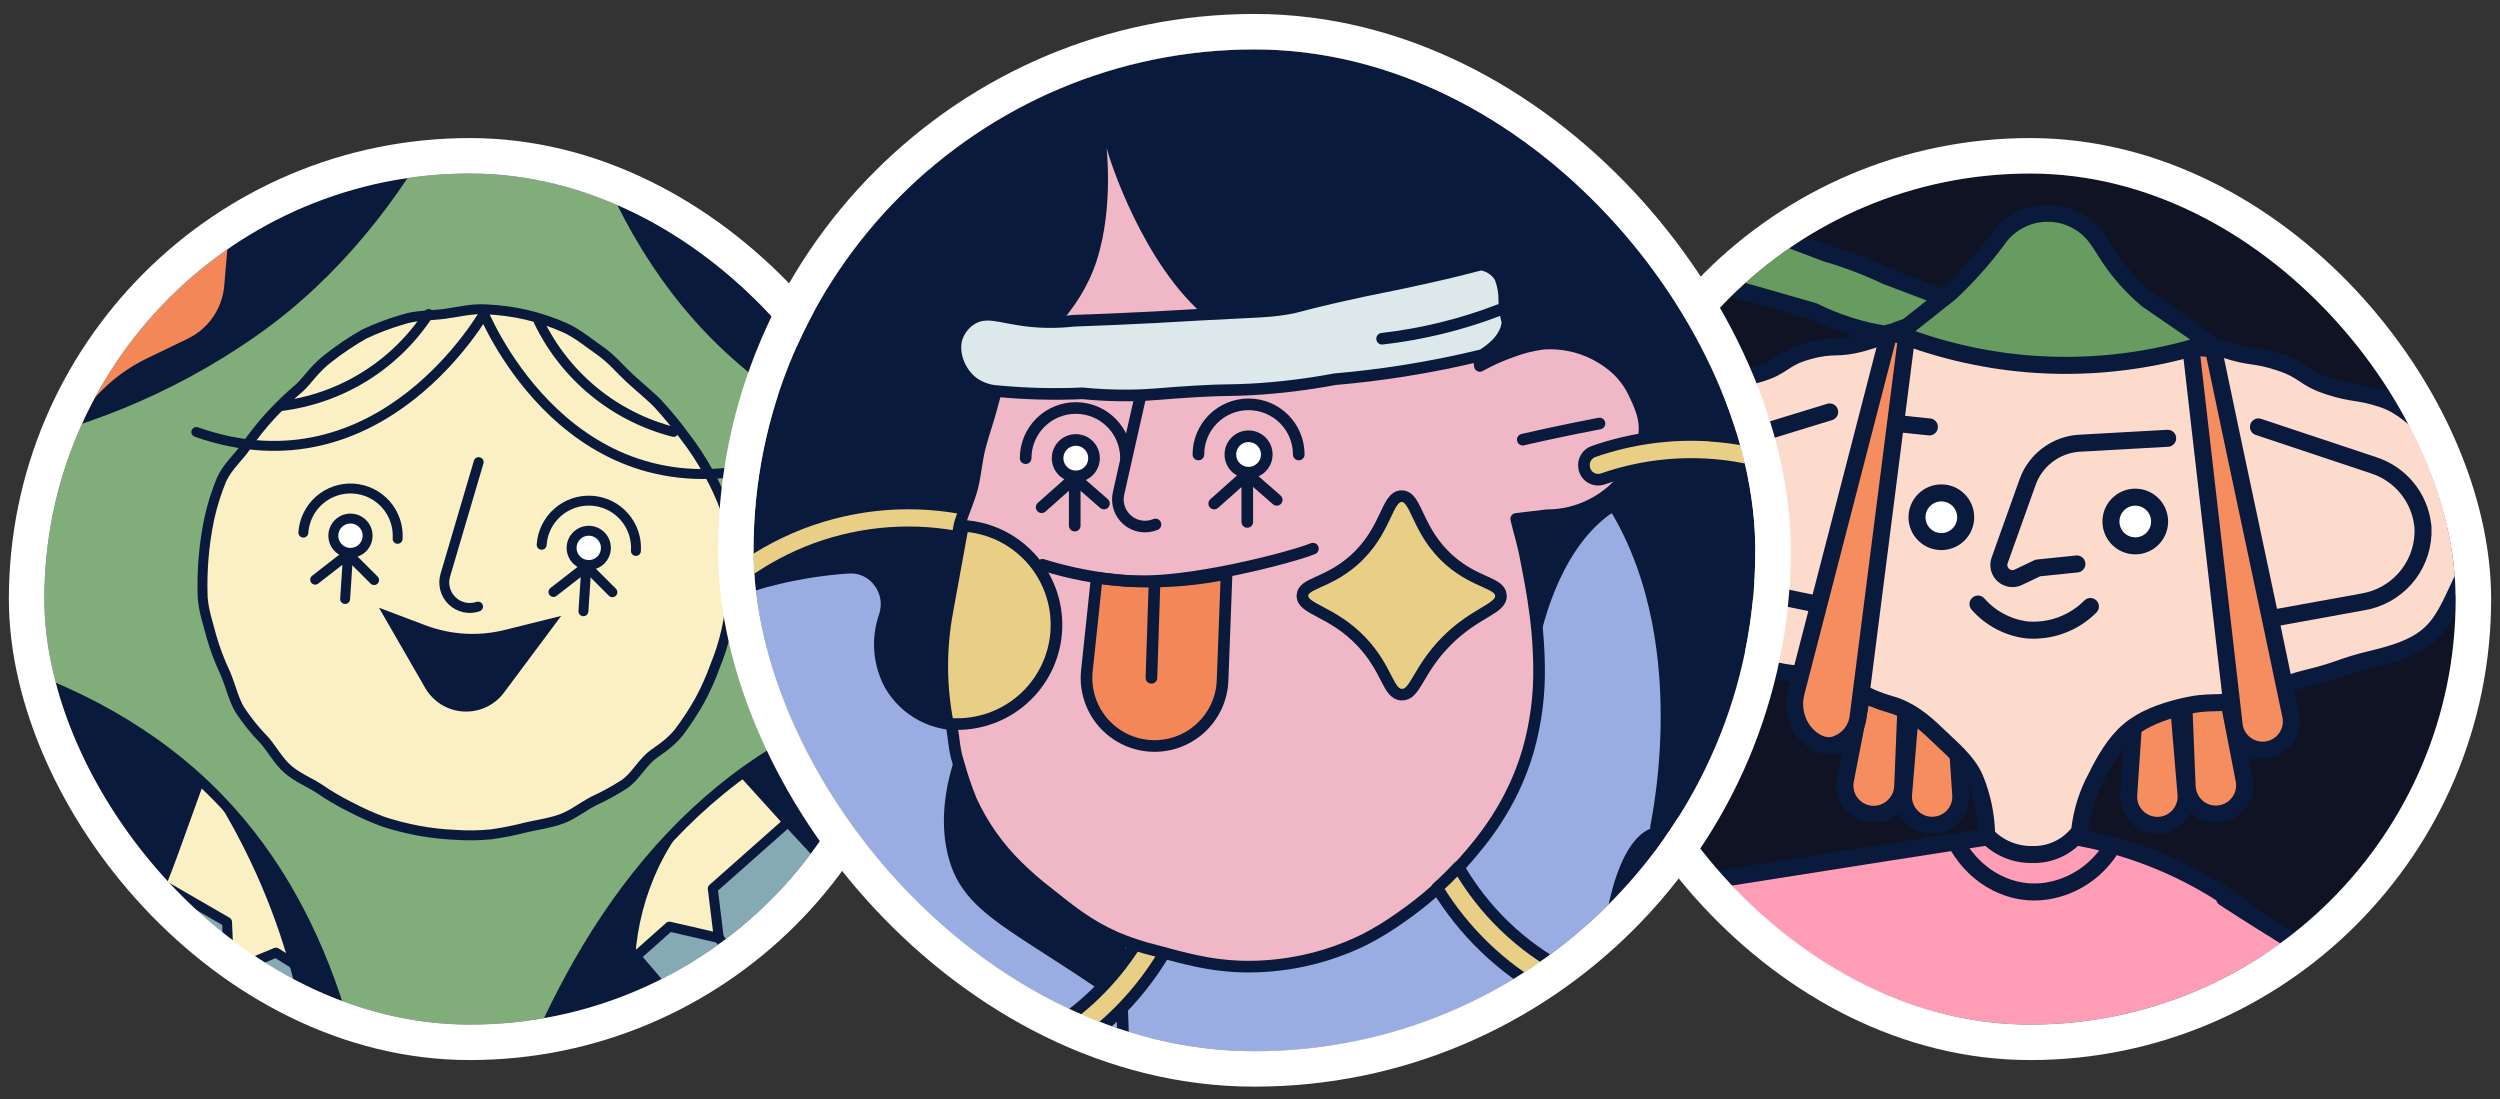 <svg width="141" height="62" viewBox="0 0 141 62" fill="none" xmlns="http://www.w3.org/2000/svg">
<rect x="0" y="0" width="141" height="62" fill="#333333" stroke="none"/>
<g clip-path="url(#clip0_51_2889)">
<rect x="90.5" y="9.787" width="48" height="48" rx="24" fill="#101323"/>
<path d="M126.567 43.986L122.49 22.987L123.354 44.36C123.365 44.605 123.431 44.845 123.547 45.061C123.664 45.277 123.828 45.464 124.026 45.608C124.29 45.798 124.604 45.904 124.929 45.913C125.253 45.922 125.573 45.833 125.847 45.658C126.121 45.484 126.336 45.231 126.464 44.933C126.592 44.634 126.628 44.304 126.567 43.986Z" fill="#F58D5F" stroke="#091A3C" stroke-width="0.96" stroke-linecap="round" stroke-linejoin="round"/>
<path d="M123.291 44.795L121.508 23.48L120.059 44.82C120.04 45.065 120.079 45.311 120.171 45.538C120.263 45.766 120.406 45.969 120.59 46.132C120.831 46.351 121.132 46.492 121.454 46.536C121.776 46.581 122.104 46.528 122.396 46.383C122.687 46.239 122.929 46.01 123.088 45.727C123.248 45.444 123.318 45.119 123.291 44.795Z" fill="#F58D5F" stroke="#091A3C" stroke-width="0.96" stroke-linecap="round" stroke-linejoin="round"/>
<path d="M104.084 43.986L108.177 22.987L107.313 44.36C107.302 44.605 107.236 44.845 107.12 45.061C107.003 45.277 106.84 45.464 106.641 45.608C106.377 45.803 106.061 45.914 105.733 45.926C105.406 45.938 105.082 45.85 104.805 45.675C104.528 45.499 104.312 45.244 104.183 44.942C104.054 44.641 104.019 44.307 104.084 43.986Z" fill="#F58D5F" stroke="#091A3C" stroke-width="0.96" stroke-linecap="round" stroke-linejoin="round"/>
<path d="M107.361 44.795L109.137 23.48L110.586 44.82C110.604 45.065 110.566 45.311 110.474 45.538C110.382 45.766 110.238 45.969 110.055 46.132C109.814 46.348 109.514 46.487 109.192 46.531C108.871 46.575 108.545 46.521 108.255 46.377C107.964 46.233 107.724 46.005 107.565 45.723C107.406 45.441 107.334 45.118 107.361 44.795Z" fill="#F58D5F" stroke="#091A3C" stroke-width="0.96" stroke-linecap="round" stroke-linejoin="round"/>
<path d="M147.495 65.093C146.513 64.453 145.71 63.589 144.769 62.984C143.828 62.379 142.727 61.87 141.787 61.266C140.798 60.626 139.998 59.755 139.06 59.154C138.065 58.514 136.82 58.347 135.86 57.749C134.859 57.109 134.161 56.069 133.239 55.477C132.225 54.837 131.111 54.44 130.199 53.854C129.169 53.192 128.379 52.651 127.483 52.075C127.611 53.244 127.677 54.419 127.678 55.595C127.678 56.808 127.489 58.043 127.438 59.275C127.387 60.507 127.367 61.739 127.355 62.955C127.315 64.162 127.339 65.37 127.425 66.574C128.58 67.835 128.734 67.653 130.129 68.642C131.524 69.63 131.55 69.602 132.948 70.587C134.347 71.573 134.369 71.547 135.764 72.526C137.159 73.506 136.948 73.806 138.347 74.805C139.745 75.803 139.844 75.646 141.243 76.635C142.641 77.624 142.747 77.47 144.142 78.459C145.537 79.448 145.534 79.454 146.929 80.443C148.324 81.432 148.289 81.483 149.687 82.472C151.086 83.461 150.967 83.637 152.356 84.626C153.745 85.614 153.831 85.502 155.236 86.491C156.641 87.48 156.865 87.17 157.889 88.542C157.015 89.141 156.289 89.528 155.431 90.142C154.574 90.757 153.697 91.355 152.827 91.957C151.956 92.558 151.198 93.323 150.327 93.922C149.457 94.52 148.644 95.202 147.767 95.806C146.891 96.411 145.825 96.718 144.955 97.317C144.084 97.915 143.22 98.533 142.35 99.134C141.479 99.736 140.571 100.28 139.7 100.882C138.83 101.483 138.078 102.254 137.207 102.856C136.337 103.458 135.556 104.136 134.686 104.747C133.652 105.906 132.641 106.75 131.963 107.598C130.443 109.518 130.007 110.536 130.302 110.872C130.596 111.208 131.47 110.971 133.3 109.931C134.788 110.299 134.612 110.744 135.755 111.771C136.897 112.798 137.627 112.485 137.995 113.973C138.417 115.723 136.779 115.678 137.054 117.458C137.307 119.109 137.796 118.91 138.75 120.283C139.703 121.656 139.956 121.48 140.91 122.843C141.863 124.206 141.671 124.347 142.625 125.723C143.579 127.099 143.361 127.25 144.318 128.626C145.275 130.002 145.582 129.781 146.539 131.154C147.495 132.526 147.371 132.613 148.324 133.989C149.278 135.365 149.563 135.166 150.519 136.549C151.159 137.458 151.774 138.293 152.711 138.491C153.7 138.699 154.74 138.315 155.614 137.803C156.459 137.285 157.064 136.453 157.297 135.49C157.521 134.722 157.78 134.798 158.004 134.03C158.308 132.984 158.123 131.88 158.177 130.83C158.231 129.781 158.497 128.68 158.302 127.63C158.061 126.583 157.701 125.567 157.227 124.603C156.801 123.624 156.116 122.821 155.473 121.957C154.83 121.093 154.462 119.989 153.63 119.291C152.199 118.088 152.142 118.155 150.711 116.955C149.668 116.078 149.278 115.97 148.59 115.512C148.255 115.292 147.935 115.052 147.63 114.792C147.124 114.363 146.11 113.461 144.814 112.251L147.579 110.651C147.869 110.485 148.151 110.305 148.423 110.11C148.98 109.66 149.566 109.25 150.18 108.882C151.534 108.085 151.607 108.21 152.961 107.413C154.315 106.616 154.311 106.61 155.665 105.813C157.019 105.016 157.108 105.173 158.462 104.376C159.077 104.003 159.658 103.574 160.196 103.096C160.462 102.896 160.74 102.713 161.028 102.546C164.964 100.21 167.697 98.786 169.467 96.466C169.849 95.974 170.207 95.464 170.539 94.936C171.054 94.069 171.867 93.294 172.116 92.248C172.327 91.355 172.241 90.469 172.283 89.688C172.334 88.766 172.107 87.944 171.995 87.176C171.838 86.117 171.675 85.013 171.105 83.947C170.565 82.952 169.873 82.047 169.054 81.266C166.455 78.667 164.625 76.84 161.569 74.469C160.289 73.464 158.935 72.498 158.859 72.446C157.975 71.806 157.057 71.166 156.087 70.507C155.188 69.893 154.292 69.208 153.316 68.562C152.407 67.96 151.479 67.314 150.507 66.677C149.607 66.046 148.471 65.72 147.495 65.093Z" fill="#9EE8E8"/>
<path d="M144.769 62.984C142.897 61.761 143.214 61.925 139.06 59.144C134.762 56.264 134.126 55.905 133.255 55.467C132.207 54.994 131.192 54.452 130.215 53.845C129.185 53.182 128.394 52.641 127.498 52.065C127.627 53.234 127.692 54.409 127.694 55.585C127.694 56.798 127.505 58.033 127.454 59.265C127.402 60.497 127.383 61.729 127.37 62.945C127.331 64.152 127.354 65.36 127.441 66.565C128.596 67.825 128.75 67.643 130.145 68.632C131.54 69.621 131.566 69.592 132.964 70.577C134.362 71.563 134.385 71.537 135.78 72.517C136.055 72.709 136.218 72.888 136.625 73.192C136.625 73.192 136.778 73.31 136.945 73.435C142.75 77.595 147.895 81.07 147.895 81.07C150.321 82.715 153.742 85.157 157.889 88.533C150.263 93.633 144.612 97.521 142.356 99.112C140.74 100.251 138.222 102.075 137.214 102.833C137.191 102.833 136.212 103.576 135.953 103.777C135.54 104.097 135.127 104.417 134.692 104.737C133.658 105.896 132.647 106.741 131.969 107.589C130.449 109.509 130.014 110.526 130.308 110.862C130.602 111.198 131.476 110.961 133.306 109.921C134.794 110.289 134.618 110.734 135.761 111.761C136.903 112.789 137.633 112.475 138.001 113.963C138.423 115.713 136.785 115.669 137.06 117.448C137.313 119.099 137.802 118.901 138.756 120.273C139.71 121.646 139.962 121.47 140.916 122.833C141.87 124.197 141.678 124.337 142.631 125.713C143.585 127.089 143.367 127.24 144.324 128.616C145.281 129.992 145.588 129.771 146.545 131.144C147.502 132.517 147.377 132.603 148.33 133.979C149.284 135.355 149.569 135.157 150.526 136.539C151.166 137.448 151.78 138.283 152.718 138.481C153.706 138.689 154.746 138.305 155.62 137.793C156.465 137.275 157.07 136.443 157.303 135.48C157.527 134.712 157.786 134.789 158.01 134.021C158.266 132.974 158.325 131.889 158.183 130.821C157.447 126.312 157.934 126.427 157.223 124.593C156.887 123.71 155.812 121.169 153.626 119.281C153.422 119.102 153.182 118.91 152.698 118.523C150.852 117.038 149.927 116.283 149.178 115.864C148.699 115.592 148.244 115.28 147.818 114.929L147.642 114.782C146.183 113.531 144.932 113.121 144.983 112.465C145.034 111.809 146.353 111.211 147.591 110.632C150.439 109.304 152.967 107.381 155.678 105.793C156.583 105.262 158.215 104.309 160.209 103.07C160.209 103.07 166.836 98.955 170.551 94.907C171.306 94.167 171.85 93.239 172.129 92.219C172.34 91.326 172.254 90.44 172.295 89.659C172.346 88.737 172.119 87.915 172.007 87.147C171.85 86.088 171.687 84.984 171.118 83.918C170.586 82.918 169.893 82.012 169.066 81.237C164.964 77.396 160.636 73.804 156.106 70.478C154.66 69.448 152.906 68.216 150.526 66.638C148.036 65.016 147.575 64.814 144.769 62.984Z" stroke="#091A3C" stroke-width="0.96" stroke-linecap="round" stroke-linejoin="round"/>
<path d="M107.217 49.316C106.202 49.595 105.07 50.017 104.052 50.276C103.034 50.536 101.946 50.561 100.929 50.84C99.911 51.118 98.942 51.566 97.924 51.844C96.906 52.123 95.943 52.596 94.926 52.875C93.908 53.153 92.926 53.553 91.911 53.835C90.897 54.116 89.713 53.79 88.695 54.068C87.678 54.347 86.823 55.217 85.815 55.496C84.807 55.774 83.774 56.02 82.756 56.299C81.738 56.577 80.586 56.35 79.556 56.619C78.526 56.888 77.636 57.646 76.634 57.924C75.633 58.203 74.561 58.34 73.543 58.619C72.526 58.897 71.45 58.958 70.433 59.233C69.432 59.571 68.474 60.026 67.578 60.587C66.679 61.127 65.846 61.771 65.098 62.507C64.356 63.243 63.702 64.064 63.15 64.952C62.58 65.835 61.834 66.66 61.482 67.649C61.13 68.638 61.274 69.755 61.162 70.804C61.033 71.836 61.026 72.879 61.143 73.912C61.278 74.932 61.31 76.011 61.694 77.016C62.289 78.58 62.599 78.462 63.198 80.027C63.796 81.592 63.572 81.678 64.158 83.246C64.743 84.814 64.602 84.868 65.201 86.446C65.364 86.878 65.476 87.195 65.562 87.457C65.649 87.72 65.713 87.928 65.745 88.03C65.985 88.801 66.385 90.123 67.082 91.108C67.209 91.281 67.326 91.461 67.434 91.646C67.607 91.954 67.754 92.275 67.876 92.606C68.471 94.171 68.372 94.206 68.967 95.774C69.562 97.342 69.674 97.3 70.27 98.865C70.402 99.191 70.509 99.527 70.59 99.87C70.65 100.174 70.673 100.388 70.689 100.51C70.841 101.634 71.265 102.704 71.924 103.627C72.063 103.797 72.19 103.977 72.305 104.164C72.484 104.462 72.634 104.776 72.753 105.102C73.351 106.67 73.255 106.702 73.85 108.27C74.446 109.838 74.212 109.928 74.81 111.496C75.09 112.206 75.41 112.899 75.77 113.572C75.991 114.043 76.116 114.385 76.183 114.561C76.823 116.228 78.161 117.969 78.481 119.812C78.56 120.154 78.57 120.507 78.51 120.852C78.135 122.772 77.482 122.513 76.27 124.052C75.057 125.592 74.772 125.348 73.566 126.875C72.894 127.726 72.545 128.795 71.988 129.707C71.431 130.619 70.769 131.492 70.324 132.465C69.879 133.438 69.268 134.385 68.942 135.409C68.615 136.433 68.75 137.585 68.548 138.641C68.346 139.697 67.786 140.718 67.716 141.793C67.646 142.868 68.078 143.95 68.132 145.028C68.147 146.099 68.226 147.167 68.369 148.228C68.554 149.284 68.442 150.433 68.756 151.47C69.07 152.507 69.956 153.316 70.391 154.312C71.066 155.848 70.711 155.998 71.402 157.534C72.094 159.07 72.094 159.064 72.769 160.603C73.444 162.142 73.463 162.129 74.138 163.665C74.814 165.201 74.721 165.246 75.396 166.782C76.071 168.318 75.265 169.47 76.938 169.614C78.484 169.752 77.335 168.264 77.956 166.84C78.577 165.416 78.778 165.502 79.399 164.075C80.02 162.648 80.935 162.795 80.932 161.23C80.929 159.665 80.164 159.713 79.537 158.254C78.91 156.795 78.631 156.91 78.004 155.451C77.377 153.992 77.39 153.982 76.762 152.52C76.135 151.057 76.327 150.974 75.7 149.515C75.073 148.056 75.265 147.969 74.634 146.507C74.004 145.044 71.607 144.267 73.169 143.947C74.878 143.611 74.129 145.105 75.188 146.481C76.247 147.857 76.148 147.947 77.201 149.323C78.254 150.699 78.266 150.699 79.332 152.075C80.398 153.451 79.892 154.955 81.633 154.955C83.233 154.955 82.57 153.412 83.377 152.036C84.183 150.66 85.185 150.785 85.066 149.198C84.945 147.534 84.046 147.739 83.041 146.411C82.036 145.083 81.982 145.131 80.977 143.79C79.972 142.449 80.017 142.427 79.009 141.099C78.001 139.771 75.617 139.742 76.711 138.481C77.806 137.22 78.311 139.464 79.87 140.142C81.428 140.82 81.588 142.088 83.175 141.448C84.884 140.763 84.215 139.777 85.044 138.136C85.873 136.494 85.684 136.392 86.51 134.75C87.335 133.108 87.198 133.032 88.03 131.387C88.862 129.742 89.559 129.966 89.876 128.152C89.978 127.56 88.295 127.832 88.542 127.3C89.294 125.64 89.921 125.976 91.166 124.644C92.41 123.313 92.353 123.256 93.598 121.924C94.842 120.593 95.783 121.192 96.126 119.403C96.446 117.803 95.674 117.892 94.97 116.408C94.266 114.923 94.254 114.929 93.55 113.448C92.846 111.966 92.5 112.126 91.796 110.641C91.092 109.156 91.377 109.022 90.673 107.537C89.969 106.052 90.138 105.972 89.434 104.488C88.73 103.003 88.372 103.176 87.668 101.691C86.964 100.206 86.996 100.19 86.292 98.705C85.588 97.22 85.63 97.201 84.926 95.716C84.222 94.232 84.257 94.216 83.553 92.731C82.849 91.246 83.108 91.131 82.404 89.64C81.7 88.148 81.732 88.139 81.028 86.657C80.324 85.176 79.953 85.348 79.249 83.864C78.545 82.379 78.708 82.299 78.004 80.814C77.3 79.329 77.178 79.387 76.474 77.902C75.77 76.417 75.623 76.488 74.916 75.003C74.423 73.956 73.726 73.611 73.598 72.98C73.556 72.824 73.547 72.66 73.571 72.5C73.594 72.34 73.65 72.186 73.735 72.048C73.819 71.91 73.931 71.79 74.063 71.696C74.195 71.603 74.345 71.536 74.503 71.502C75.463 71.156 75.873 71.464 76.97 71.198C77.306 71.114 77.634 71.001 77.95 70.859C78.634 70.539 78.887 70.219 80.062 69.924C81.662 69.502 81.767 69.892 83.37 69.47C84.974 69.048 84.945 68.942 86.545 68.51C88.145 68.078 88.145 68.049 89.745 67.627C91.345 67.204 91.444 67.566 93.047 67.144C94.65 66.721 94.647 66.708 96.247 66.286C97.847 65.864 97.886 65.876 99.364 65.124C99.876 64.072 100.615 63.153 101.13 62.104C101.646 61.054 101.847 59.864 102.362 58.798C102.878 57.732 103.479 56.744 103.994 55.691C104.51 54.638 104.954 53.553 105.457 52.491C105.959 51.428 106.711 50.366 107.217 49.316Z" fill="#9EE8E8"/>
<path d="M107.217 49.316C106.202 49.595 105.07 50.017 104.052 50.276C103.035 50.536 101.946 50.561 100.929 50.84C99.911 51.118 98.942 51.566 97.924 51.844C96.906 52.123 95.943 52.596 94.926 52.875C93.908 53.153 92.926 53.553 91.911 53.835C90.897 54.116 89.713 53.79 88.695 54.068C87.678 54.347 86.823 55.217 85.815 55.496C84.59 55.816 83.726 56.136 82.756 56.299C81.55 56.504 74.913 57.656 70.446 59.243C69.456 59.608 68.5 60.06 67.591 60.596C66.692 61.136 65.859 61.781 65.111 62.516C64.366 63.25 63.711 64.071 63.163 64.961C62.08 66.743 61.402 68.741 61.175 70.814C61.065 71.846 61.059 72.887 61.156 73.921C61.246 74.97 61.43 76.009 61.706 77.025C62.346 79.361 63.019 79.934 64.18 83.256C64.446 84.017 64.375 83.896 64.702 84.856C66.334 89.681 67.262 90.484 68.26 93.614C68.648 94.875 69.11 96.112 69.642 97.32L69.889 97.87C71.207 100.788 71.927 102.92 72.769 105.096C72.823 105.233 72.967 105.604 73.134 106.107C73.239 106.427 73.306 106.644 73.319 106.68C75.195 112.76 77.243 116.28 77.243 116.28C77.842 117.379 78.263 118.568 78.49 119.8C78.568 120.141 78.578 120.494 78.519 120.84C78.449 121.322 78.281 121.785 78.023 122.2C77.566 122.884 77.255 123.009 76.286 124.027C76.062 124.26 75.867 124.491 75.47 124.952C74.215 126.453 73.057 128.032 72.004 129.681C70.583 131.921 69.703 133.329 68.958 135.384C68.233 137.439 67.82 139.59 67.732 141.768C67.521 145.031 67.872 148.306 68.772 151.451C69.431 152.328 69.98 153.282 70.407 154.292C70.624 154.81 70.793 155.345 70.913 155.892C71.012 156.445 71.182 156.983 71.418 157.492C72.094 159.028 72.11 159.022 72.785 160.561C73.46 162.1 73.479 162.088 74.154 163.624C74.83 165.16 74.737 165.204 75.412 166.74C76.087 168.276 75.281 169.428 76.954 169.572C78.5 169.71 77.351 168.222 77.972 166.798C78.593 165.374 78.794 165.46 79.415 164.033C80.036 162.606 80.951 162.753 80.948 161.188C80.945 159.624 80.18 159.672 79.553 158.212C78.926 156.753 78.647 156.868 78.02 155.409C77.393 153.95 77.406 153.94 76.778 152.478C76.151 151.016 76.343 150.932 75.716 149.473C75.089 148.014 75.281 147.928 74.65 146.465C74.02 145.003 71.623 144.225 73.185 143.905C74.894 143.569 74.145 145.064 75.204 146.44C76.263 147.816 76.164 147.905 77.217 149.281C78.27 150.657 78.282 150.657 79.348 152.033C80.414 153.409 79.908 154.913 81.649 154.913C83.249 154.913 82.587 153.371 83.393 151.995C84.199 150.619 85.201 150.744 85.082 149.156C84.961 147.492 84.062 147.697 83.057 146.369C82.052 145.041 81.998 145.089 80.993 143.748C79.988 142.408 80.033 142.385 79.025 141.057C78.017 139.729 75.633 139.7 76.727 138.44C77.822 137.179 78.327 139.422 79.886 140.1C81.444 140.779 81.604 142.046 83.191 141.406C84.9 140.721 84.231 139.736 85.06 138.094C85.889 136.452 85.7 136.35 86.526 134.708C87.351 133.067 87.214 132.99 88.046 131.345C88.878 129.7 89.575 129.924 89.892 128.11C89.995 127.518 88.311 127.79 88.558 127.259C89.31 125.598 89.937 125.934 91.182 124.603C92.427 123.272 92.369 123.214 93.614 121.883C94.859 120.552 95.799 121.15 96.142 119.361C96.462 117.761 95.691 117.851 94.987 116.366C94.478 115.294 94.331 115 94.026 114.356C93.831 113.944 93.687 113.646 93.572 113.396C91.626 109.297 90.654 107.249 90.279 106.523C89.137 104.328 88.327 103.038 87.691 101.64C87.614 101.467 87.22 100.596 86.759 99.611C86.577 99.217 86.49 99.028 86.314 98.651C85.611 97.166 85.652 97.147 84.948 95.662C84.439 94.587 84.308 94.283 84.02 93.633C83.796 93.14 83.63 92.792 83.575 92.673C82.897 91.24 81.889 88.494 80.545 85.7C79.735 84.017 79.025 82.776 78.026 80.756C77.918 80.539 77.78 80.235 77.553 79.816C77.21 79.176 77.006 78.923 76.497 77.844C76.265 77.347 76.005 76.863 75.719 76.395C75.719 76.395 75.361 75.8 74.939 74.945C74.488 73.959 74.115 72.939 73.822 71.896L77.982 70.801C81.927 69.764 83.898 69.246 84.423 69.121C86.964 68.51 91.729 67.451 93.063 67.096L94.091 66.82C94.788 66.635 95.105 66.542 96.266 66.238C97.867 65.816 97.905 65.828 99.383 65.076C99.895 64.024 100.635 63.105 101.15 62.056C101.665 61.006 101.867 59.816 102.382 58.75C102.897 57.684 103.499 56.696 104.014 55.643C104.529 54.59 104.974 53.505 105.476 52.443C105.978 51.38 106.711 50.366 107.217 49.316Z" stroke="#091A3C" stroke-width="0.96" stroke-linecap="round" stroke-linejoin="round"/>
<path d="M144.228 92.85C144.548 93.048 144.987 93.259 145.207 93.096C146.196 92.366 141.598 85.131 138.257 77.838C136.404 73.797 134.417 67.998 133.777 60.238C132.198 56.7 129.735 53.627 126.625 51.314C123.516 49.002 119.864 47.529 116.02 47.035L115.265 47.067C111.691 48.014 108.337 49.655 105.396 51.896C101.038 55.269 97.74 59.823 95.895 65.016C96.151 69.99 95.543 74.97 94.097 79.736C92.805 82.38 91.662 85.095 90.673 87.867C89.751 90.462 89.019 93.01 89.895 93.646C90.42 94.027 91.386 93.614 92.183 93.157C109.471 91.205 126.917 91.098 144.228 92.837V92.85Z" fill="#FF9CB6" stroke="#091A3C" stroke-width="0.96" stroke-linecap="round" stroke-linejoin="round"/>
<path d="M114.542 46.827C103.982 48.427 92.497 50.318 81.937 51.918C83.738 55.203 86.124 58.131 88.977 60.558C91.537 62.734 93.812 66.213 95.78 67.115C97.7 65.621 99.857 62.053 101.777 60.558" fill="#FF9CB6"/>
<path d="M114.542 46.827C103.982 48.427 92.497 50.318 81.937 51.918C83.738 55.203 86.124 58.131 88.977 60.558C91.537 62.734 93.812 66.213 95.78 67.115C97.7 65.621 99.857 62.053 101.777 60.558" stroke="#091A3C" stroke-width="0.96" stroke-linecap="round" stroke-linejoin="round"/>
<path d="M125.457 50.639C131.003 54.264 136.551 57.253 142.097 60.879C139.857 64.079 137.617 67.919 135.377 71.119L133.457 59.919" fill="#FF9CB6"/>
<path d="M125.457 50.639C131.003 54.264 136.551 57.253 142.097 60.879C139.857 64.079 137.617 67.919 135.377 71.119L133.457 59.919" stroke="#091A3C" stroke-width="0.96" stroke-linecap="round" stroke-linejoin="round"/>
<path d="M107.217 18.958C106.188 18.867 105.174 18.659 104.193 18.337C103.534 18.123 102.892 17.86 102.273 17.55L98.062 16.347C97.814 16.264 97.585 16.131 97.391 15.957C97.196 15.782 97.039 15.57 96.93 15.332C96.82 15.095 96.76 14.838 96.753 14.576C96.746 14.315 96.793 14.055 96.89 13.813C97.084 13.387 97.433 13.051 97.865 12.872C98.298 12.694 98.782 12.687 99.22 12.853L103.006 14.286C103.626 14.465 104.286 14.686 104.999 14.965C105.486 15.157 105.943 15.358 106.369 15.563L109.825 16.872" fill="#679B5F"/>
<path d="M107.217 18.958C106.188 18.867 105.174 18.659 104.193 18.337C103.534 18.123 102.892 17.86 102.273 17.55L98.062 16.347C97.814 16.264 97.585 16.131 97.391 15.957C97.196 15.782 97.039 15.57 96.93 15.332C96.82 15.095 96.76 14.838 96.753 14.576C96.746 14.315 96.793 14.055 96.89 13.813C97.084 13.387 97.433 13.051 97.865 12.872C98.298 12.694 98.782 12.687 99.22 12.853L103.006 14.286C103.626 14.465 104.286 14.686 104.999 14.965C105.486 15.157 105.943 15.358 106.369 15.563L109.825 16.872" stroke="#091A3C" stroke-width="0.96" stroke-linecap="round" stroke-linejoin="round"/>
<path d="M134.369 22.501C132.903 22.024 132.826 22.264 131.361 21.79C129.895 21.317 130.026 20.907 128.561 20.43C127.095 19.953 127.012 20.203 125.546 19.726C124.081 19.249 124.03 19.406 122.561 18.936C121.092 18.465 121.114 18.401 119.646 17.925C118.177 17.448 118.254 17.208 116.766 16.833C115.806 16.814 114.926 16.997 113.982 16.977C112.969 17.139 111.967 17.353 110.977 17.617C109.492 18.03 109.457 17.899 107.972 18.312C106.487 18.725 106.538 18.92 105.054 19.333C103.569 19.745 103.47 19.384 101.982 19.797C100.494 20.209 100.628 20.683 99.143 21.096L96.17 21.925C95.105 22.222 93.908 22.312 93.089 22.987C92.258 23.727 91.587 24.628 91.118 25.637C90.644 26.597 90.551 27.717 90.506 28.837C90.426 29.982 90.601 31.13 91.018 32.2C91.466 33.249 92.423 33.925 93.278 34.683C94.132 35.441 94.951 36.091 96.078 36.417C97.854 36.926 97.786 37.163 99.559 37.672C101.332 38.181 101.431 37.842 103.207 38.353C104.983 38.865 104.878 39.224 106.654 39.736C107.697 40.037 108.5 40.696 109.278 41.454C110.055 42.213 110.958 42.913 111.39 43.915C111.808 44.931 112.031 46.017 112.046 47.115C112.372 47.46 112.766 47.734 113.203 47.92C113.641 48.105 114.111 48.199 114.586 48.194C115.108 48.214 115.627 48.107 116.098 47.881C116.569 47.655 116.977 47.317 117.287 46.898C117.396 45.828 117.716 44.79 118.228 43.845C118.702 42.885 119.274 41.883 120.078 41.202C120.881 40.52 121.975 40.13 123.018 39.877C124.81 39.441 124.906 39.832 126.698 39.397C128.49 38.962 128.42 38.661 130.218 38.225C132.017 37.79 131.972 37.611 133.767 37.176C134.906 36.898 136.007 36.603 136.89 35.896C137.774 35.189 138.209 34.097 138.702 33.067C139.194 32.037 139.588 31.051 139.591 29.867C139.57 28.805 139.32 27.761 138.858 26.805C138.423 25.846 137.786 24.994 136.99 24.305C136.193 23.608 135.425 22.843 134.369 22.501Z" fill="#FCDBCD"/>
<path d="M134.369 22.501C132.903 22.024 132.826 22.264 131.361 21.79C129.895 21.317 130.026 20.907 128.561 20.43C127.095 19.953 127.012 20.203 125.546 19.726C124.081 19.249 124.03 19.406 122.561 18.936C121.092 18.465 121.114 18.401 119.646 17.925C118.177 17.448 118.254 17.208 116.766 16.833C115.806 16.814 114.926 16.997 113.982 16.977C112.969 17.139 111.967 17.353 110.977 17.617C109.492 18.03 109.457 17.899 107.972 18.312C106.487 18.725 106.538 18.92 105.054 19.333C103.569 19.745 103.47 19.384 101.982 19.797C100.494 20.209 100.628 20.683 99.143 21.096L96.17 21.925C95.105 22.222 93.908 22.312 93.089 22.987C92.258 23.727 91.587 24.628 91.118 25.637C90.644 26.597 90.551 27.717 90.506 28.837C90.426 29.982 90.601 31.13 91.018 32.2C91.466 33.249 92.423 33.925 93.278 34.683C94.132 35.441 94.951 36.091 96.078 36.417C97.854 36.926 97.786 37.163 99.559 37.672C101.332 38.181 101.431 37.842 103.207 38.353C104.983 38.865 104.878 39.224 106.654 39.736C107.697 40.037 108.5 40.696 109.278 41.454C110.055 42.213 110.958 42.913 111.39 43.915C111.808 44.931 112.031 46.017 112.046 47.115C112.372 47.46 112.766 47.734 113.203 47.92C113.641 48.105 114.111 48.199 114.586 48.194C115.108 48.214 115.627 48.107 116.098 47.881C116.569 47.655 116.977 47.317 117.287 46.898C117.396 45.828 117.716 44.79 118.228 43.845C118.702 42.885 119.274 41.883 120.078 41.202C120.881 40.52 121.975 40.13 123.018 39.877C124.81 39.441 124.906 39.832 126.698 39.397C128.49 38.962 128.42 38.661 130.218 38.225C132.017 37.79 131.972 37.611 133.767 37.176C134.906 36.898 136.007 36.603 136.89 35.896C137.774 35.189 138.209 34.097 138.702 33.067C139.194 32.037 139.588 31.051 139.591 29.867C139.57 28.805 139.32 27.761 138.858 26.805C138.423 25.846 137.786 24.994 136.99 24.305C136.193 23.608 135.425 22.843 134.369 22.501Z" stroke="#091A3C" stroke-width="0.96" stroke-miterlimit="10" stroke-linecap="round"/>
<path d="M120.43 30.786C121.188 30.786 121.802 30.171 121.802 29.413C121.802 28.655 121.188 28.04 120.43 28.04C119.671 28.04 119.057 28.655 119.057 29.413C119.057 30.171 119.671 30.786 120.43 30.786Z" fill="white" stroke="#091A3C" stroke-width="0.96" stroke-linecap="round" stroke-linejoin="round"/>
<path d="M109.492 30.545C110.25 30.545 110.865 29.931 110.865 29.173C110.865 28.415 110.25 27.8 109.492 27.8C108.734 27.8 108.119 28.415 108.119 29.173C108.119 29.931 108.734 30.545 109.492 30.545Z" fill="white" stroke="#091A3C" stroke-width="0.96" stroke-linecap="round" stroke-linejoin="round"/>
<path d="M117.137 31.807L114.932 32.034L113.831 32.559C113.693 32.624 113.539 32.647 113.388 32.624C113.237 32.602 113.096 32.534 112.984 32.432C112.871 32.329 112.792 32.194 112.756 32.046C112.72 31.898 112.728 31.742 112.782 31.599L114.356 27.192C114.572 26.587 114.959 26.058 115.47 25.669C115.982 25.279 116.595 25.047 117.236 25L122.257 24.719" stroke="#091A3C" stroke-width="0.96" stroke-linecap="round" stroke-linejoin="round"/>
<path d="M111.559 34.068C112.268 34.879 113.252 35.398 114.321 35.528C114.978 35.581 115.638 35.49 116.256 35.262C116.874 35.034 117.434 34.673 117.899 34.206" stroke="#091A3C" stroke-width="0.96" stroke-linecap="round" stroke-linejoin="round"/>
<path d="M102.602 34.101L97.044 32.952C96.136 32.772 95.318 32.287 94.724 31.578C94.13 30.87 93.795 29.979 93.777 29.054C93.777 28.958 93.777 28.862 93.777 28.766C93.777 28.67 93.793 28.581 93.806 28.488C93.921 27.731 94.251 27.023 94.755 26.446C95.259 25.87 95.918 25.451 96.654 25.237L103.194 23.233" stroke="#091A3C" stroke-width="0.96" stroke-linecap="round" stroke-linejoin="round"/>
<path d="M127.697 34.958L133.281 33.944C134.195 33.789 135.029 33.325 135.643 32.631C136.257 31.936 136.615 31.052 136.657 30.126C136.657 30.033 136.657 29.937 136.657 29.838C136.657 29.739 136.657 29.652 136.635 29.563C136.537 28.803 136.225 28.087 135.735 27.499C135.244 26.91 134.596 26.474 133.867 26.241L127.377 24.078" stroke="#091A3C" stroke-width="0.96" stroke-linecap="round" stroke-linejoin="round"/>
<path d="M107.06 18.831C109.568 19.806 112.211 20.389 114.897 20.558C118.188 20.761 121.489 20.341 124.625 19.32L121.105 16.901C120.173 16.12 119.374 15.194 118.737 14.159C118.564 13.877 118.522 13.838 118.417 13.672C118.122 13.19 117.714 12.788 117.227 12.502C116.74 12.215 116.191 12.053 115.626 12.03C115.062 12.007 114.501 12.123 113.993 12.369C113.484 12.615 113.044 12.982 112.711 13.438L112.657 13.518C111.859 14.595 110.966 15.596 109.988 16.511L107.06 18.831Z" fill="#679B5F" stroke="#091A3C" stroke-width="0.96" stroke-linecap="round" stroke-linejoin="round"/>
<path d="M110.417 47.691C111.502 49.56 113.502 50.571 115.46 50.251C116.227 50.125 116.956 49.83 117.595 49.387C118.233 48.944 118.765 48.365 119.153 47.691" stroke="#091A3C" stroke-width="0.96" stroke-linecap="round" stroke-linejoin="round"/>
<path d="M104.798 40.431C105.711 33.271 106.624 26.114 107.537 18.959L106.545 18.767C104.798 25.519 103.051 32.272 101.306 39.026C101.203 39.408 101.188 39.808 101.264 40.196C101.339 40.585 101.503 40.951 101.742 41.266C102.225 41.871 102.903 42.168 103.45 42.015C103.806 41.913 104.123 41.708 104.363 41.426C104.603 41.144 104.754 40.798 104.798 40.431Z" fill="#F58D5F" stroke="#091A3C" stroke-width="0.96" stroke-linecap="round" stroke-linejoin="round"/>
<path d="M129.182 40.287C127.726 33.282 126.273 26.6 124.817 19.599C124.401 19.72 123.982 19.525 123.566 19.647C124.378 26.727 125.192 33.81 126.007 40.895C126.035 41.114 126.108 41.325 126.22 41.516C126.333 41.706 126.484 41.871 126.663 42.001C126.842 42.13 127.046 42.222 127.261 42.27C127.477 42.318 127.701 42.322 127.918 42.28C128.135 42.238 128.342 42.153 128.524 42.028C128.707 41.904 128.863 41.743 128.981 41.557C129.099 41.37 129.178 41.161 129.213 40.942C129.247 40.724 129.237 40.501 129.182 40.287Z" fill="#F58D5F" stroke="#091A3C" stroke-width="0.96" stroke-linecap="round" stroke-linejoin="round"/>
<path d="M107.06 23.895L108.817 24.078" stroke="#091A3C" stroke-width="0.96" stroke-linecap="round" stroke-linejoin="round"/>
</g>
<rect x="89.5" y="8.787" width="50" height="50" rx="25" stroke="white" stroke-width="2"/>
<g clip-path="url(#clip1_51_2889)">
<rect x="2.5" y="9.787" width="48" height="48" rx="24" fill="#091A3C"/>
<path d="M20.613 46.904C18.47 53.129 16.199 59.939 13.987 66.47C13.205 68.778 12.432 71.051 11.673 73.252C11.245 75.489 10.859 77.426 10.477 79.381C10.141 81.108 9.803 82.85 9.406 84.826H3.372C3.453 82.713 4.392 80.598 4.473 78.483C4.481 78.276 4.448 78.069 4.373 77.876C4.299 77.682 4.186 77.506 4.042 77.357C3.897 77.208 3.724 77.091 3.533 77.011C3.341 76.932 3.136 76.892 2.928 76.894C2.721 76.897 2.517 76.942 2.327 77.026C2.138 77.11 1.967 77.231 1.826 77.383C1.685 77.535 1.577 77.715 1.507 77.91C1.438 78.105 1.409 78.312 1.422 78.519C1.555 80.621 0.828 82.723 0.961 84.826H-22.458C-22.346 83.994 -21.311 77.139 -14.958 73.469C-13.655 72.716 -10.214 70.642 -6.014 71.527H-5.962C-4.802 71.787 -3.589 71.648 -2.517 71.134C-1.445 70.62 -0.578 69.76 -0.055 68.692C2.741 62.932 5.518 57.086 8.277 51.153C9.552 48.41 10.81 45.675 12.05 42.948C14.546 44.934 17.483 46.29 20.613 46.904Z" fill="#86AAB4" stroke="#091A3C" stroke-width="0.56" stroke-linecap="round" stroke-linejoin="round"/>
<path d="M43.782 63.19C42.864 70.403 41.947 77.617 41.028 84.832H47.062L46.818 78.49C46.81 78.283 46.844 78.076 46.918 77.882C46.992 77.689 47.105 77.513 47.249 77.364C47.394 77.215 47.567 77.098 47.758 77.018C47.95 76.939 48.155 76.899 48.363 76.901C48.57 76.904 48.775 76.948 48.964 77.032C49.154 77.117 49.324 77.238 49.465 77.39C49.606 77.542 49.714 77.722 49.784 77.917C49.853 78.112 49.882 78.319 49.869 78.526C49.736 80.628 49.604 82.73 49.473 84.832H72.898C72.787 84.001 71.752 77.146 65.398 73.475C61.877 71.51 57.734 70.973 53.827 71.975C54.17 70.477 54.513 68.977 54.858 67.475C55.326 64.924 55.193 62.298 54.471 59.806C53.748 57.314 52.455 55.024 50.694 53.119L41.184 42.833L29.827 46.904L43.782 63.19Z" fill="#86AAB4" stroke="#091A3C" stroke-width="0.56" stroke-linecap="round" stroke-linejoin="round"/>
<path d="M44.439 46.362L40.2 50.118L40.541 52.904L37.755 52.261L35.827 53.975L32.612 50.41L39.684 41.118L44.439 46.362Z" fill="#FBF0C4" stroke="#091A3C" stroke-width="0.56" stroke-linecap="round" stroke-linejoin="round"/>
<path d="M41.758 43.456C39.791 44.843 38.21 46.707 37.162 48.873C36.398 50.474 35.945 52.205 35.827 53.975L32.613 50.332L41.758 43.456Z" fill="#091A3C"/>
<path d="M40.541 52.903L43.113 56.118" stroke="#091A3C" stroke-width="0.56" stroke-linecap="round" stroke-linejoin="round"/>
<path d="M2.184 28.047L0.288 18.55C-1.767 16.268 -3.041 13.391 -3.35 10.336C-3.658 7.28 -2.984 4.206 -1.426 1.56L7.97 -14.381L10.891 -9.913C11.534 -8.921 12.455 -8.544 12.819 -8.285C15.92 -6.095 19.713 -5.381 21.59 -5.126C20.676 -3.145 19.634 -1.226 18.47 0.619C16.131 4.323 13.322 7.709 10.113 10.69L17.099 17.976L2.184 28.047Z" fill="#F48757" stroke="#091A3C" stroke-width="0.56" stroke-linecap="round" stroke-linejoin="round"/>
<path d="M12.862 13.585L12.648 16.105C12.595 16.742 12.377 17.353 12.015 17.879C11.653 18.406 11.16 18.828 10.584 19.105L8.298 20.206C7.232 20.721 6.273 21.432 5.471 22.302L1.7 26.397L3.684 29.118L17.098 17.976L12.862 13.585Z" fill="#091A3C"/>
<path d="M53.859 28.529L56.292 19.154C57.342 15.107 57.324 13.797 57.363 12.762C57.42 10.197 57.124 7.636 56.482 5.151C56.061 3.483 55.493 1.855 54.785 0.287C53.356 -4.527 51.928 -9.343 50.499 -14.16C50.131 -13.276 49.763 -12.39 49.396 -11.503C49.039 -10.642 48.406 -9.924 47.596 -9.463L41.288 -5.861C40.857 -5.617 40.388 -5.45 39.901 -5.366L34.921 -4.524L43.921 9.207L39.543 17.637C40.707 19.814 42.233 21.776 44.058 23.438C46.839 25.941 50.213 27.693 53.859 28.529Z" fill="#F48757" stroke="#091A3C" stroke-width="0.56" stroke-linecap="round" stroke-linejoin="round"/>
<path d="M43.59 9.189C44.238 14.338 45.638 19.364 47.747 24.106C44.497 23.011 41.625 21.012 39.469 18.344C40.839 15.291 42.213 12.24 43.59 9.189Z" fill="#091A3C"/>
<path d="M9.098 49.858L12.805 52.001L12.927 54.815L15.563 53.728L17.753 55.098C18.479 53.296 18.383 53.3 19.109 51.498C16.411 49.282 14.421 45.011 11.723 42.798C10.808 45.069 10.011 47.589 9.098 49.858Z" fill="#FBF0C4" stroke="#091A3C" stroke-width="0.56" stroke-linecap="round" stroke-linejoin="round"/>
<path d="M11.399 43.785C13.264 46.562 14.748 49.577 15.811 52.749C16.267 54.111 16.643 55.499 16.936 56.906C17.793 55.532 18.651 54.158 19.508 52.785C18.393 51.462 17.233 50.127 16.028 48.778C14.469 47.037 12.926 45.372 11.399 43.785Z" fill="#091A3C"/>
<path d="M30.79 -5.274C30.792 -5.435 30.733 -5.591 30.626 -5.711C30.518 -5.831 30.369 -5.906 30.209 -5.922C30.049 -5.937 29.889 -5.892 29.76 -5.796C29.631 -5.699 29.544 -5.557 29.515 -5.399C27.715 1.18 23.532 12.2 14.397 18.64C4.289 25.769 -6.208 25.867 -10.136 25.668C-10.178 25.67 -10.219 25.684 -10.252 25.709C-10.287 25.733 -10.312 25.767 -10.327 25.806C-10.342 25.846 -10.345 25.888 -10.336 25.929C-10.327 25.97 -10.306 26.008 -10.275 26.037L-6.618 28.994L-15.564 29.568C-15.609 29.576 -15.651 29.598 -15.682 29.632C-15.714 29.665 -15.734 29.708 -15.74 29.753C-15.745 29.799 -15.736 29.845 -15.713 29.885C-15.69 29.925 -15.655 29.957 -15.613 29.975L-6.425 32.943L-13.224 34.94C-13.266 34.959 -13.301 34.99 -13.324 35.03C-13.347 35.07 -13.356 35.116 -13.35 35.162C-13.345 35.208 -13.325 35.25 -13.293 35.283C-13.261 35.317 -13.22 35.339 -13.175 35.347C-5.079 35.776 5.858 37.764 13.013 45.755C25.523 59.72 19.829 84.57 22.441 84.847C25.259 85.142 24.848 55.56 42.29 43.31C50.375 37.631 59.951 37.323 66.322 37.816C66.364 37.819 66.405 37.808 66.44 37.785C66.475 37.763 66.502 37.73 66.516 37.69C66.531 37.651 66.532 37.608 66.52 37.569C66.508 37.529 66.484 37.493 66.451 37.469L62.439 34.488L71.754 32.855C71.799 32.849 71.84 32.827 71.87 32.793C71.9 32.759 71.917 32.716 71.919 32.671C71.92 32.626 71.906 32.581 71.878 32.546C71.851 32.51 71.811 32.485 71.767 32.476L62.27 30.146L67.822 28.604C67.871 28.593 67.913 28.564 67.941 28.522C67.969 28.481 67.979 28.43 67.97 28.381C67.961 28.332 67.934 28.288 67.893 28.259C67.853 28.23 67.803 28.218 67.754 28.224C62.424 28.719 51.093 28.537 41.512 20.024C33.337 12.762 31.28 1.377 30.79 -5.274Z" fill="#80AD79" stroke="#091A3C" stroke-width="0.56" stroke-linecap="round" stroke-linejoin="round"/>
<path d="M41.248 33.434C41.217 34.145 41.124 34.852 40.97 35.546C40.813 36.24 40.598 36.919 40.327 37.576C40.086 38.248 39.793 38.9 39.453 39.528C39.1 40.153 38.705 40.755 38.272 41.328C37.666 42.067 36.946 42.42 36.629 42.723C36.118 43.205 35.771 43.833 35.244 44.21C34.676 44.576 34.082 44.902 33.468 45.185C32.844 45.515 32.289 45.958 31.689 46.179C31.014 46.43 30.318 46.513 29.707 46.655C29.052 46.826 28.387 46.96 27.716 47.055C27.041 47.123 26.362 47.133 25.685 47.085C24.995 47.057 24.309 46.98 23.63 46.856C22.952 46.729 22.283 46.559 21.627 46.348C20.982 46.108 20.354 45.827 19.745 45.506C19.133 45.202 18.543 44.854 17.98 44.467C17.427 44.107 16.758 43.85 16.222 43.376C15.727 42.948 15.384 42.305 14.924 41.765C14.402 41.234 13.933 40.654 13.524 40.031C13.182 39.47 13.025 38.718 12.702 37.959C12.386 37.293 12.125 36.602 11.922 35.893C11.75 35.206 11.493 34.498 11.433 33.718C11.373 32.212 11.499 30.705 11.808 29.229C11.977 28.48 12.208 27.746 12.5 27.035C12.841 26.304 13.467 25.777 13.87 25.186C14.297 24.563 14.768 23.971 15.28 23.414C15.796 22.861 16.342 22.339 16.917 21.847C17.317 21.487 17.774 20.746 18.569 20.163C19.191 19.676 19.849 19.235 20.536 18.845C21.251 18.507 21.993 18.228 22.754 18.009C23.465 17.778 24.273 17.806 25.083 17.701C25.824 17.607 26.583 17.394 27.414 17.448C28.181 17.48 28.944 17.582 29.692 17.754C30.443 17.934 31.176 18.18 31.882 18.492C32.609 18.832 33.215 19.349 33.811 19.758C34.494 20.229 34.985 20.84 35.491 21.307C36.189 21.95 36.817 22.445 37.175 22.846C37.702 23.425 38.198 24.031 38.66 24.663C39.137 25.286 39.567 25.945 39.946 26.632C40.333 27.318 40.663 28.035 40.931 28.775C41.163 29.486 41.034 30.316 41.146 31.132C41.254 31.894 41.288 32.665 41.248 33.434Z" fill="#FBF0C4"/>
<path d="M41.248 33.434C41.217 34.145 41.124 34.852 40.97 35.546C40.813 36.24 40.598 36.919 40.327 37.576C40.086 38.248 39.793 38.9 39.453 39.528C39.1 40.153 38.705 40.755 38.272 41.328C37.666 42.067 36.946 42.42 36.629 42.723C36.118 43.205 35.771 43.833 35.244 44.21C34.676 44.576 34.082 44.902 33.468 45.185C32.844 45.515 32.289 45.958 31.689 46.179C31.014 46.43 30.318 46.513 29.707 46.655C29.052 46.826 28.387 46.96 27.716 47.055C27.041 47.123 26.362 47.133 25.685 47.085C24.995 47.057 24.309 46.98 23.63 46.856C22.952 46.729 22.283 46.559 21.627 46.348C20.982 46.108 20.354 45.827 19.745 45.506C19.133 45.202 18.543 44.854 17.98 44.467C17.427 44.107 16.758 43.85 16.222 43.376C15.727 42.948 15.384 42.305 14.924 41.765C14.402 41.234 13.933 40.654 13.524 40.031C13.182 39.47 13.025 38.718 12.702 37.959C12.386 37.293 12.125 36.602 11.922 35.893C11.75 35.206 11.493 34.498 11.433 33.718C11.373 32.212 11.499 30.705 11.808 29.229C11.977 28.48 12.208 27.746 12.5 27.035C12.841 26.304 13.467 25.777 13.87 25.186C14.297 24.563 14.768 23.971 15.28 23.414C15.796 22.861 16.342 22.339 16.917 21.847C17.317 21.487 17.774 20.746 18.569 20.163C19.191 19.676 19.849 19.235 20.536 18.845C21.251 18.507 21.993 18.228 22.754 18.009C23.465 17.778 24.273 17.806 25.083 17.701C25.824 17.607 26.583 17.394 27.414 17.448C28.181 17.48 28.944 17.582 29.692 17.754C30.443 17.934 31.176 18.18 31.882 18.492C32.609 18.832 33.215 19.349 33.811 19.758C34.494 20.229 34.985 20.84 35.491 21.307C36.189 21.95 36.817 22.445 37.175 22.846C37.702 23.425 38.198 24.031 38.66 24.663C39.137 25.286 39.567 25.945 39.946 26.632C40.333 27.318 40.663 28.035 40.931 28.775C41.163 29.486 41.034 30.316 41.146 31.132C41.254 31.894 41.288 32.665 41.248 33.434Z" stroke="#091A3C" stroke-width="0.56" stroke-linecap="round" stroke-linejoin="round"/>
<path d="M19.767 31.18C20.3 31.18 20.733 30.747 20.733 30.213C20.733 29.68 20.3 29.247 19.767 29.247C19.233 29.247 18.8 29.68 18.8 30.213C18.8 30.747 19.233 31.18 19.767 31.18Z" fill="white" stroke="#091A3C" stroke-width="0.56" stroke-linecap="round" stroke-linejoin="round"/>
<path d="M26.997 26.062C26.371 28.19 25.744 30.316 25.115 32.442C25.04 32.695 25.037 32.964 25.105 33.219C25.172 33.474 25.309 33.706 25.5 33.889C25.691 34.072 25.928 34.198 26.186 34.255C26.444 34.312 26.712 34.297 26.962 34.212" stroke="#091A3C" stroke-width="0.56" stroke-linecap="round" stroke-linejoin="round"/>
<path d="M17.109 30.04C17.156 29.335 17.48 28.677 18.012 28.212C18.543 27.746 19.237 27.51 19.942 27.556C20.647 27.603 21.305 27.927 21.771 28.459C22.236 28.99 22.472 29.684 22.426 30.389" stroke="#091A3C" stroke-width="0.56" stroke-linecap="round" stroke-linejoin="round"/>
<path d="M19.465 33.783L19.632 31.25L17.776 32.694" stroke="#091A3C" stroke-width="0.56" stroke-linecap="round" stroke-linejoin="round"/>
<path d="M19.632 31.25L21.099 32.716" stroke="#091A3C" stroke-width="0.56" stroke-linecap="round" stroke-linejoin="round"/>
<path d="M33.206 31.867C33.74 31.867 34.172 31.435 34.172 30.901C34.172 30.367 33.74 29.935 33.206 29.935C32.672 29.935 32.239 30.367 32.239 30.901C32.239 31.435 32.672 31.867 33.206 31.867Z" fill="white" stroke="#091A3C" stroke-width="0.56" stroke-linecap="round" stroke-linejoin="round"/>
<path d="M30.55 30.725C30.573 30.375 30.664 30.034 30.819 29.721C30.974 29.407 31.189 29.127 31.452 28.896C31.715 28.666 32.021 28.489 32.352 28.377C32.683 28.264 33.033 28.218 33.382 28.241C33.731 28.264 34.073 28.355 34.386 28.51C34.7 28.665 34.98 28.88 35.211 29.143C35.441 29.406 35.618 29.712 35.73 30.043C35.843 30.375 35.889 30.725 35.866 31.074" stroke="#091A3C" stroke-width="0.56" stroke-linecap="round" stroke-linejoin="round"/>
<path d="M32.905 34.475L33.072 31.942L31.216 33.387" stroke="#091A3C" stroke-width="0.56" stroke-linecap="round" stroke-linejoin="round"/>
<path d="M33.071 31.936L34.539 33.401" stroke="#091A3C" stroke-width="0.56" stroke-linecap="round" stroke-linejoin="round"/>
<path d="M21.374 34.276L24.007 35.271C25.432 35.807 26.985 35.898 28.462 35.53L31.653 34.735L28.426 39.061C28.162 39.415 27.814 39.698 27.413 39.884C27.013 40.071 26.573 40.154 26.131 40.128C25.691 40.102 25.263 39.967 24.888 39.735C24.512 39.502 24.2 39.18 23.98 38.798L21.374 34.276Z" fill="#091A3C"/>
<path d="M12.963 54.694L10.955 58.286" stroke="#091A3C" stroke-width="0.56" stroke-linecap="round" stroke-linejoin="round"/>
<path d="M10.114 10.69L5.185 7.261H8.515C9.133 7.262 9.733 7.049 10.212 6.659L12.569 4.746C12.789 4.567 13.032 4.418 13.291 4.302L17.131 2.588L10.114 10.69Z" fill="#091A3C"/>
<path d="M27.414 17.491C27.414 17.491 21.566 28.06 11.073 24.365" stroke="#091A3C" stroke-width="0.56" stroke-linecap="round" stroke-linejoin="round"/>
<path d="M15.82 22.903C17.508 22.701 19.131 22.13 20.574 21.233C22.018 20.335 23.248 19.133 24.177 17.709" stroke="#091A3C" stroke-width="0.56" stroke-linecap="round" stroke-linejoin="round"/>
<path d="M27.201 17.479C27.201 17.479 31.617 28.72 42.505 26.427" stroke="#091A3C" stroke-width="0.56" stroke-linecap="round" stroke-linejoin="round"/>
<path d="M37.989 24.359C36.342 23.937 34.808 23.16 33.493 22.081C32.179 21.003 31.116 19.65 30.38 18.117" stroke="#091A3C" stroke-width="0.56" stroke-linecap="round" stroke-linejoin="round"/>
</g>
<rect x="1.5" y="8.787" width="50" height="50" rx="25" stroke="white" stroke-width="2"/>
<g clip-path="url(#clip2_51_2889)">
<rect x="42.5" y="2.787" width="56.5" height="56.5" rx="28.25" fill="#091A3C"/>
<path d="M84.733 36.636L55.606 31.646C49.762 30.645 43.753 31.802 38.699 34.901C33.644 38 29.888 42.831 28.13 48.493L24.872 69.647C21.885 75.718 18.897 81.789 15.909 87.86L65.168 88.316L65.182 58.337L91.577 80.236L84.733 36.636Z" fill="#9AADE2" stroke="#091A3C" stroke-width="0.656" stroke-linecap="round" stroke-linejoin="round"/>
<path d="M38.304 34.732C38.493 35.113 42.092 32.736 47.866 32.346H47.904C49.077 32.269 49.971 33.485 49.584 34.635C49.347 35.312 49.254 36.031 49.311 36.747C49.368 37.462 49.573 38.158 49.914 38.789C50.369 39.578 51.038 40.221 51.845 40.643C52.651 41.066 53.561 41.25 54.468 41.175C52.781 44.916 53.202 47.386 53.557 48.572C54.584 52.005 58.138 52.747 65.168 58.113C66.989 59.495 68.394 60.695 69.266 61.453C69.946 59.049 70.253 56.556 70.177 54.059C69.735 40.399 57.616 31.818 55.606 30.441C53.42 29.769 49.73 29.018 45.589 30.202C41.2 31.454 38.119 34.359 38.304 34.732Z" fill="#091A3C"/>
<path d="M100.683 92.868L64.713 95.372C63.753 69.531 62.795 43.69 61.839 17.849C65.583 17.842 69.316 18.233 72.977 19.014C78.896 20.28 84.745 21.532 88.845 25.708C95.902 32.909 93.776 44.722 93.398 46.653C94.916 53.482 96.433 60.312 97.951 67.142C98.384 71.223 98.817 75.305 99.251 79.386C99.729 83.88 100.207 88.374 100.683 92.868Z" fill="#9AADE2" stroke="#091A3C" stroke-width="0.656" stroke-linecap="round" stroke-linejoin="round"/>
<path d="M86.292 39.823C86.367 38.636 86.672 35.099 88.266 32.082C89.418 29.901 90.7 29.02 91.349 28.667L89.4 24.783L85.429 30.261L86.292 39.823Z" fill="#091A3C"/>
<path d="M99.251 79.387C98.877 80.087 98.256 80.623 97.508 80.889C96.76 81.155 95.939 81.132 95.207 80.825C94.475 80.518 93.883 79.949 93.549 79.229C93.214 78.509 93.161 77.69 93.398 76.932L94.764 64.411C94.552 64.434 93.334 64.55 92.487 63.728C91.54 62.817 91.429 61.076 92.415 59.678C91.901 59.904 91.322 59.931 90.79 59.753C90.258 59.576 89.811 59.207 89.536 58.718C89.261 58.229 89.178 57.656 89.303 57.109C89.427 56.562 89.751 56.081 90.211 55.76C90.338 50.524 91.622 46.929 93.398 46.653C94.916 53.483 96.433 60.313 97.951 67.143C98.384 71.226 98.817 75.307 99.251 79.387Z" fill="#091A3C"/>
<path d="M58.627 60.261C61.608 58.797 64.088 56.482 65.754 53.608C67.419 50.734 68.195 47.432 67.983 44.117C67.771 40.803 66.581 37.625 64.564 34.987C62.546 32.349 59.792 30.368 56.648 29.296C53.505 28.223 50.114 28.106 46.905 28.961C43.695 29.815 40.811 31.602 38.618 34.096C36.424 36.589 35.019 39.677 34.58 42.969C34.141 46.261 34.688 49.61 36.152 52.591C37.124 54.57 38.476 56.339 40.132 57.796C41.788 59.252 43.714 60.369 45.801 61.081C47.888 61.794 50.095 62.088 52.296 61.947C54.496 61.806 56.648 61.233 58.627 60.261ZM44.546 31.575C47.12 30.312 49.999 29.804 52.849 30.11C55.7 30.417 58.405 31.526 60.651 33.308L65.106 51.259C64.128 53.493 62.626 55.458 60.725 56.987C58.826 58.516 56.585 59.564 54.193 60.042C51.802 60.52 49.33 60.414 46.989 59.732C44.647 59.051 42.504 57.815 40.742 56.128C38.981 54.442 37.652 52.355 36.869 50.045C36.087 47.735 35.873 45.271 36.246 42.861C36.62 40.451 37.569 38.166 39.014 36.202C40.459 34.237 42.357 32.65 44.546 31.575Z" fill="#E9CF85" stroke="#091A3C" stroke-width="0.656" stroke-linecap="round" stroke-linejoin="round"/>
<path d="M87.251 29.059C86.723 29.116 86.044 29.211 85.514 29.268C85.664 29.922 85.93 30.759 86.074 31.593C86.192 32.276 86.386 33.032 86.479 33.84C86.561 34.557 86.623 35.317 86.67 36.116C86.714 36.859 86.802 37.439 86.802 37.571C86.802 38.379 86.484 39.153 86.372 39.934C86.261 40.715 86.409 41.583 86.183 42.341C85.958 43.099 85.336 43.732 85.004 44.451C84.671 45.17 84.549 46.02 84.123 46.689C83.661 47.345 83.154 47.967 82.604 48.551C82.083 49.152 81.375 49.56 80.783 50.081C80.191 50.602 79.711 51.292 79.037 51.725C78.385 52.192 77.7 52.612 76.988 52.982C76.269 53.312 75.419 53.348 74.647 53.574C73.889 53.817 73.115 54.005 72.33 54.138C71.551 54.25 70.757 54.511 69.946 54.511C69.136 54.511 68.353 54.118 67.563 54.006C66.773 53.895 65.953 53.842 65.193 53.617C64.411 53.418 63.645 53.163 62.9 52.854C62.217 52.538 61.666 51.971 61.036 51.568C60.405 51.165 59.704 50.848 59.13 50.364C58.556 49.879 57.921 49.435 57.416 48.875C56.936 48.289 56.496 47.671 56.1 47.026C55.674 46.404 55.13 45.833 54.791 45.159C54.452 44.485 54.308 43.716 54.06 43.001C53.812 42.286 53.807 41.523 53.659 40.779C53.525 40.096 53.249 39.438 53.204 38.73C53.158 38.022 53.322 37.346 53.363 36.638C53.409 35.945 53.498 35.256 53.63 34.575C53.857 33.353 53.678 33.321 53.898 32.098C54.119 30.876 53.882 30.828 54.126 29.61C54.301 28.961 54.657 28.244 54.855 27.461C55.03 26.757 55.082 25.985 55.269 25.245C55.456 24.506 55.724 23.788 55.909 23.083C56.104 22.295 56.364 21.576 56.528 20.927C56.061 20.464 55.676 19.925 55.39 19.333C55.114 18.75 55.187 18.65 54.962 18.183C54.44 17.116 53.785 17.163 53.045 16.155C52.589 15.533 52.362 14.973 52.157 13.981C51.967 13.212 51.852 12.427 51.813 11.636C51.813 10.848 52.309 10.108 52.448 9.348C52.551 8.585 52.727 7.834 52.974 7.105C53.549 5.67 54.407 4.366 55.499 3.272C56.034 2.709 56.469 2.042 57.108 1.589C57.761 1.163 58.454 0.802 59.178 0.512C59.879 0.2 60.544 -0.307 61.322 -0.485C62.062 -0.653 62.891 -0.319 63.69 -0.344C64.344 -0.367 64.348 -0.417 64.999 -0.462C66.39 -0.56 66.386 -0.656 67.774 -0.779C69.163 -0.902 69.154 -1.027 70.543 -1.147C71.296 -1.213 72.034 -1.054 72.76 -0.981C73.499 -0.941 74.232 -0.831 74.95 -0.653C75.668 -0.442 76.451 -0.346 77.106 -0.007C77.762 0.332 78.279 0.945 78.864 1.4C79.449 1.855 80.173 2.252 80.63 2.784C81.141 3.381 81.291 4.189 81.637 4.792C82.04 5.498 82.573 6.074 82.798 6.696C83.034 7.401 83.213 8.124 83.333 8.858C83.542 9.658 83.683 10.475 83.752 11.299C83.786 12.196 83.524 13.02 83.435 13.751C83.35 14.562 83.205 15.367 83.003 16.157C83.117 16.879 83.112 17.607 83.23 18.329C83.349 19.051 83.367 19.909 83.481 20.631C84.046 20.316 84.637 20.05 85.248 19.834C85.992 19.59 86.418 19.408 87.041 19.379C87.608 19.355 88.175 19.425 88.719 19.586C89.436 19.729 90.117 20.017 90.718 20.433C91.308 20.852 91.789 21.406 92.121 22.049C92.437 22.698 92.774 23.415 92.769 24.15C92.769 25.061 92.314 25.928 91.816 26.691C91.305 27.427 90.619 28.025 89.819 28.428C89.028 28.846 88.146 29.063 87.251 29.059Z" fill="#F0B7C6"/>
<path d="M87.251 29.059C86.723 29.116 86.044 29.211 85.514 29.268C85.664 29.922 85.931 30.759 86.074 31.593C86.101 31.764 86.325 32.799 86.479 33.84C86.676 35.074 86.784 36.321 86.802 37.571C86.834 39.183 86.625 40.79 86.183 42.341C85.273 45.462 83.54 47.484 82.605 48.551C81.543 49.749 80.342 50.815 79.026 51.725C78.374 52.194 77.69 52.614 76.977 52.982C74.791 54.063 72.372 54.588 69.935 54.511C68.207 54.446 66.853 54.074 65.181 53.617C64.397 53.428 63.63 53.173 62.889 52.854C61.404 52.192 60.355 51.358 59.119 50.364C58.515 49.905 57.943 49.408 57.404 48.875C56.308 47.809 55.418 46.549 54.779 45.159C54.492 44.455 54.248 43.735 54.049 43.001C53.805 42.293 53.796 41.523 53.648 40.779C53.514 40.096 53.238 39.438 53.193 38.73C53.147 38.022 53.311 37.346 53.352 36.638C53.398 35.945 53.487 35.256 53.618 34.575C53.846 33.353 53.666 33.321 53.887 32.098C54.108 30.876 53.871 30.828 54.115 29.61C54.29 28.961 54.645 28.244 54.843 27.461C55.019 26.757 55.071 25.985 55.258 25.245C55.444 24.506 55.713 23.788 55.897 23.083C56.093 22.295 56.353 21.576 56.517 20.927C55.834 20.383 55.228 19.752 55.378 19.333C55.438 19.169 55.558 19.178 55.606 19.037C55.813 18.477 54.097 17.796 53.029 16.155C52.598 15.493 52.296 14.755 52.141 13.981C51.962 13.21 51.847 12.426 51.797 11.636C51.742 9.865 52.453 8.235 52.958 7.105C53.68 5.489 54.841 2.894 57.093 1.589C57.747 1.166 58.44 0.805 59.162 0.512C59.863 0.2 60.528 -0.307 61.307 -0.485C62.047 -0.653 62.875 -0.319 63.674 -0.344C64.328 -0.367 64.332 -0.417 64.983 -0.462C66.374 -0.56 66.37 -0.656 67.759 -0.779C69.147 -0.902 69.138 -1.027 70.527 -1.147C71.281 -1.213 72.018 -1.054 72.744 -0.981C73.483 -0.941 74.216 -0.831 74.934 -0.653C75.668 -0.49 76.388 -0.274 77.091 -0.007C78.912 0.763 80.016 2.069 80.615 2.784C81.538 3.966 82.269 5.286 82.782 6.696C82.953 7.151 83.069 7.606 83.069 7.606C83.176 8.021 83.258 8.441 83.317 8.865C83.452 9.81 83.502 10.766 83.467 11.72C83.429 13.212 83.268 14.698 82.987 16.164C83.101 16.886 83.096 17.614 83.215 18.336C83.333 19.058 83.351 19.916 83.465 20.638C84.031 20.323 84.621 20.057 85.232 19.841C85.81 19.619 86.412 19.466 87.026 19.386C88.337 19.292 89.64 19.665 90.702 20.439C91.296 20.855 91.777 21.41 92.105 22.056C92.421 22.705 92.758 23.422 92.754 24.157C92.754 25.068 92.298 25.935 91.8 26.698C91.289 27.434 90.603 28.031 89.803 28.435C89.016 28.848 88.14 29.062 87.251 29.059Z" stroke="#091A3C" stroke-width="0.656" stroke-linecap="round" stroke-linejoin="round"/>
<path d="M61.855 32.591L61.298 37.854C61.247 38.365 61.298 38.88 61.45 39.37C61.602 39.86 61.85 40.315 62.18 40.708C62.511 41.1 62.916 41.423 63.373 41.655C63.831 41.889 64.33 42.028 64.841 42.064C65.353 42.101 65.867 42.035 66.353 41.87C66.838 41.705 67.286 41.444 67.669 41.103C68.052 40.762 68.363 40.347 68.584 39.884C68.804 39.42 68.929 38.918 68.952 38.405L69.179 32.358C66.769 32.855 64.292 32.932 61.855 32.586" fill="#F48757"/>
<path d="M61.855 32.591L61.298 37.854C61.247 38.365 61.298 38.88 61.45 39.37C61.602 39.86 61.85 40.315 62.18 40.708C62.511 41.1 62.916 41.422 63.373 41.655C63.831 41.889 64.33 42.028 64.841 42.064C65.353 42.101 65.867 42.035 66.353 41.87C66.838 41.705 67.286 41.444 67.669 41.103C68.052 40.762 68.363 40.347 68.584 39.884C68.804 39.42 68.929 38.918 68.952 38.405L69.179 32.358C66.769 32.855 64.292 32.932 61.855 32.586" stroke="#091A3C" stroke-width="0.656" stroke-linecap="round" stroke-linejoin="round"/>
<path d="M60.676 26.867C61.243 26.867 61.702 26.407 61.702 25.84C61.702 25.273 61.243 24.814 60.676 24.814C60.109 24.814 59.649 25.273 59.649 25.84C59.649 26.407 60.109 26.867 60.676 26.867Z" fill="white" stroke="#091A3C" stroke-width="0.656" stroke-linecap="round" stroke-linejoin="round"/>
<path d="M64.64 20.928C64.121 23.226 63.603 25.523 63.087 27.821C63.023 28.096 63.036 28.382 63.125 28.65C63.214 28.917 63.375 29.154 63.59 29.336C63.805 29.518 64.067 29.637 64.345 29.68C64.623 29.723 64.908 29.688 65.168 29.579" stroke="#091A3C" stroke-width="0.656" stroke-linecap="round" stroke-linejoin="round"/>
<path d="M58.794 31.854C60.347 32.338 61.951 32.643 63.574 32.765C66.989 33.02 73.102 31.353 74.047 30.943" stroke="#091A3C" stroke-width="0.656" stroke-linecap="round" stroke-linejoin="round"/>
<path d="M84.291 18.877C78.338 21.459 71.92 21.065 68.127 17.966C64.485 15.007 62.536 8.896 62.436 8.405C62.324 7.847 62.891 11.501 61.848 14.716C60.885 17.657 58.588 19.628 56.517 20.926C55.337 19.34 54.157 17.753 52.976 16.163C49.662 8.382 55.201 -0.303 63.654 -0.581L64.958 -0.624L70.518 -1.112C73.504 -1.304 76.46 -0.428 78.859 1.361C82.693 4.261 83.465 8.377 83.608 9.263C83.513 10.174 83.449 11.187 83.44 12.273C83.434 13.413 83.49 14.553 83.608 15.688C83.911 16.753 83.989 17.814 84.291 18.877Z" fill="#091A3C"/>
<path d="M54.923 21.61C55.327 21.885 55.8 22.043 56.289 22.065C57.867 22.214 59.454 22.254 61.038 22.184C61.926 22.271 62.818 22.311 63.711 22.302C65.049 22.288 65.675 22.172 67.444 22.074C69.136 21.972 69.284 22.033 70.568 21.963C72.153 21.873 73.731 21.681 75.292 21.387C76.512 21.282 77.796 21.132 79.162 20.916C80.756 20.665 82.236 20.358 83.599 20.025C84.738 19.322 84.965 18.625 85.018 18.231V18.161C84.92 17.783 84.862 17.396 84.842 17.007C84.857 16.564 84.786 16.124 84.633 15.709C84.589 15.609 84.531 15.516 84.46 15.434C84.221 15.156 83.891 14.974 83.529 14.919C82.759 15.117 81.769 15.374 80.608 15.627C78.372 16.137 77.719 16.21 75.435 16.731C72.99 17.289 73.329 17.296 72.476 17.43C71.428 17.592 71.005 17.569 67.661 17.749C66.115 17.831 66.365 17.828 65.093 17.895C63.246 17.99 61.696 18.052 60.56 18.09C59.632 18.198 58.695 18.19 57.769 18.067C56.403 17.885 55.651 17.523 54.859 17.96C54.441 18.202 54.124 18.587 53.967 19.044C53.698 19.9 54.108 21.02 54.923 21.61Z" fill="#DDE8EB" stroke="#091A3C" stroke-width="0.656" stroke-linecap="round" stroke-linejoin="round"/>
<path d="M57.846 25.841C57.846 25.09 58.145 24.37 58.675 23.839C59.206 23.309 59.926 23.011 60.676 23.011C61.427 23.011 62.147 23.309 62.677 23.839C63.208 24.37 63.506 25.09 63.506 25.841" stroke="#091A3C" stroke-width="0.656" stroke-linecap="round" stroke-linejoin="round"/>
<path d="M60.615 29.645V26.949L58.748 28.607" stroke="#091A3C" stroke-width="0.656" stroke-linecap="round" stroke-linejoin="round"/>
<path d="M60.605 26.949L62.263 28.399" stroke="#091A3C" stroke-width="0.656" stroke-linecap="round" stroke-linejoin="round"/>
<path d="M70.42 26.659C70.987 26.659 71.446 26.199 71.446 25.632C71.446 25.065 70.987 24.605 70.42 24.605C69.853 24.605 69.393 25.065 69.393 25.632C69.393 26.199 69.853 26.659 70.42 26.659Z" fill="white" stroke="#091A3C" stroke-width="0.656" stroke-linecap="round" stroke-linejoin="round"/>
<path d="M67.59 25.634C67.59 24.883 67.888 24.163 68.419 23.632C68.95 23.102 69.669 22.804 70.42 22.804C71.171 22.804 71.89 23.102 72.421 23.632C72.952 24.163 73.25 24.883 73.25 25.634" stroke="#091A3C" stroke-width="0.656" stroke-linecap="round" stroke-linejoin="round"/>
<path d="M70.347 29.437V26.741L68.482 28.399" stroke="#091A3C" stroke-width="0.656" stroke-linecap="round" stroke-linejoin="round"/>
<path d="M70.347 26.741L72.007 28.191" stroke="#091A3C" stroke-width="0.656" stroke-linecap="round" stroke-linejoin="round"/>
<path d="M84.651 33.583C84.704 34.354 83.222 34.493 81.56 36.18C79.939 37.819 79.843 39.206 79.055 39.178C78.268 39.151 78.275 37.751 76.779 36.18C75.128 34.445 73.423 34.377 73.457 33.583C73.489 32.877 74.837 32.922 76.324 31.627C78.24 29.956 78.179 27.984 79.055 27.984C79.932 27.984 79.868 29.963 81.787 31.627C83.272 32.913 84.604 32.852 84.651 33.583Z" fill="#E9CF85" stroke="#091A3C" stroke-width="0.656" stroke-linecap="round" stroke-linejoin="round"/>
<path d="M54.213 30.181L54.308 29.655C55.764 29.738 57.13 30.386 58.115 31.461C59.1 32.536 59.627 33.953 59.583 35.411C59.539 36.868 58.928 38.251 57.88 39.264C56.832 40.278 55.43 40.843 53.971 40.838C53.798 40.838 53.628 40.838 53.462 40.813C53.053 38.745 53.038 36.619 53.418 34.545L54.213 30.181Z" fill="#E9CF85"/>
<path d="M54.213 30.181L54.308 29.655C55.764 29.738 57.13 30.386 58.115 31.461C59.1 32.536 59.627 33.953 59.583 35.411C59.539 36.868 58.928 38.251 57.88 39.264C56.832 40.278 55.43 40.843 53.971 40.838C53.798 40.838 53.628 40.838 53.462 40.813C53.053 38.745 53.038 36.619 53.418 34.545L54.213 30.181Z" stroke="#091A3C" stroke-width="0.656" stroke-linecap="round" stroke-linejoin="round"/>
<path d="M62.891 -0.473L60.387 -2.295C59.506 -3.365 55.151 -8.414 48.321 -8.669C46.399 -8.74 42.306 -8.947 39.442 -5.937C37.222 -3.604 36.974 -0.644 36.938 0.437L36.004 1.264C32.248 1.079 28.719 2.964 26.921 6.129C24.858 9.772 25.432 14.464 28.391 17.676L28.521 18.894C27.555 19.758 26.85 20.877 26.488 22.121C26.126 23.366 26.12 24.688 26.472 25.936C27.155 28.299 29.067 30.352 31.481 30.944C32.999 30.261 34.515 29.351 36.034 28.668C36.218 28.476 38.203 26.364 37.627 23.431C37.145 20.973 35.217 19.757 34.896 19.561C35.048 18.953 35.198 18.348 35.351 17.74C35.925 17.617 38.686 16.961 40.359 14.325C42.709 10.628 40.685 6.548 40.587 6.357L42.465 5.125C44.047 6.2 45.975 6.64 47.865 6.357C51.508 5.756 53.159 2.6 53.329 2.259L56.332 2.773L62.891 -0.473Z" fill="#091A3C"/>
<path d="M31.474 30.717C32.496 37.076 33.147 43.855 34.889 50.979C36.938 59.378 39.968 67.118 42.402 74.16C43.13 76.279 44.478 78.132 46.272 79.476C47.01 80.022 47.613 80.323 47.989 80.327C48.712 80.339 49.435 80.269 50.142 80.12L50.229 80.102C50.944 79.94 51.616 79.623 52.195 79.174C52.774 78.724 53.248 78.153 53.583 77.5C53.917 76.847 54.104 76.129 54.13 75.396C54.157 74.663 54.022 73.933 53.735 73.258C52.446 70.204 51.156 67.151 49.865 64.097C49.779 63.918 49.768 63.713 49.834 63.526C49.9 63.339 50.038 63.186 50.216 63.101C50.395 63.015 50.6 63.005 50.787 63.071C50.974 63.136 51.127 63.274 51.212 63.453L57.601 75.316C57.805 75.7 58.096 76.031 58.453 76.28C58.809 76.53 59.219 76.692 59.65 76.753C60.123 76.819 60.603 76.803 61.07 76.705L61.129 76.691C61.559 76.59 61.959 76.388 62.295 76.101C62.632 75.815 62.895 75.453 63.064 75.045C63.233 74.637 63.303 74.195 63.267 73.755C63.232 73.315 63.092 72.889 62.86 72.514C58.669 65.118 54.202 57.56 49.459 49.841C45.069 42.707 40.682 35.853 36.301 29.278L31.474 30.717Z" fill="#091A3C"/>
<path d="M85.885 24.796C86.568 24.639 87.251 24.485 87.948 24.341C88.715 24.179 89.471 24.029 90.211 23.886" stroke="#091A3C" stroke-width="0.656" stroke-linecap="round" stroke-linejoin="round"/>
<path d="M54.923 3.397C56.215 2.044 57.763 0.96 59.476 0.209C60.426 -0.204 61.418 -0.509 62.436 -0.701C62.455 -1.021 62.376 -1.339 62.208 -1.612C61.83 -2.202 61.015 -2.477 60.159 -2.295C57.3 -1.61 54.742 -0.012 52.874 2.258C52.992 2.631 53.233 2.952 53.557 3.169C53.758 3.297 53.982 3.383 54.217 3.422C54.452 3.461 54.692 3.452 54.923 3.397Z" fill="#DDE8EB" stroke="#091A3C" stroke-width="0.656" stroke-linecap="round" stroke-linejoin="round"/>
<path d="M65.109 33.058L64.94 38.23" stroke="#091A3C" stroke-width="0.656" stroke-linecap="round" stroke-linejoin="round"/>
<path d="M85.723 29.649C85.853 29.543 85.985 29.436 86.117 29.333C85.958 29.333 85.801 29.349 85.662 29.351C85.68 29.449 85.703 29.549 85.723 29.649Z" fill="#FCD76C" stroke="#091A3C" stroke-width="0.656" stroke-linecap="round" stroke-linejoin="round"/>
<path d="M96.505 24.57C94.258 24.419 92.003 24.724 89.876 25.464C89.688 25.529 89.531 25.661 89.435 25.834C89.338 26.008 89.309 26.211 89.352 26.405V26.421C89.376 26.531 89.423 26.636 89.49 26.727C89.557 26.819 89.643 26.895 89.742 26.951C89.84 27.007 89.95 27.041 90.063 27.052C90.176 27.062 90.29 27.049 90.397 27.012C93.113 26.066 96.043 25.911 98.844 26.568C101.644 27.224 104.2 28.664 106.213 30.719C108.226 32.774 109.612 35.359 110.21 38.173C110.808 40.987 110.593 43.912 109.59 46.608C108.587 49.304 106.837 51.659 104.545 53.398C102.254 55.136 99.514 56.187 96.648 56.426C93.781 56.666 90.906 56.085 88.357 54.751C85.809 53.417 83.692 51.385 82.256 48.893C81.875 49.307 81.474 49.703 81.054 50.077C82.555 52.539 84.665 54.573 87.18 55.983C89.696 57.392 92.532 58.131 95.415 58.127C98.299 58.123 101.133 57.376 103.644 55.959C106.155 54.541 108.259 52.501 109.753 50.035C111.247 47.569 112.081 44.759 112.174 41.877C112.268 38.995 111.617 36.138 110.286 33.58C108.954 31.022 106.986 28.851 104.572 27.274C102.158 25.698 99.378 24.769 96.501 24.579L96.505 24.57Z" fill="#E9CF85" stroke="#091A3C" stroke-width="0.656" stroke-linecap="round" stroke-linejoin="round"/>
<path d="M84.578 17.477C82.447 18.298 80.22 18.845 77.951 19.105L84.578 17.477Z" fill="#FCD76C"/>
<path d="M84.578 17.477C82.447 18.298 80.22 18.845 77.951 19.105" stroke="#091A3C" stroke-width="0.656" stroke-linecap="round" stroke-linejoin="round"/>
</g>
<rect x="41.5" y="1.787" width="58.5" height="58.5" rx="29.25" stroke="white" stroke-width="2"/>
<defs>
<clipPath id="clip0_51_2889">
<rect x="90.5" y="9.787" width="48" height="48" rx="24" fill="white"/>
</clipPath>
<clipPath id="clip1_51_2889">
<rect x="2.5" y="9.787" width="48" height="48" rx="24" fill="white"/>
</clipPath>
<clipPath id="clip2_51_2889">
<rect x="42.5" y="2.787" width="56.5" height="56.5" rx="28.25" fill="white"/>
</clipPath>
</defs>
</svg>
